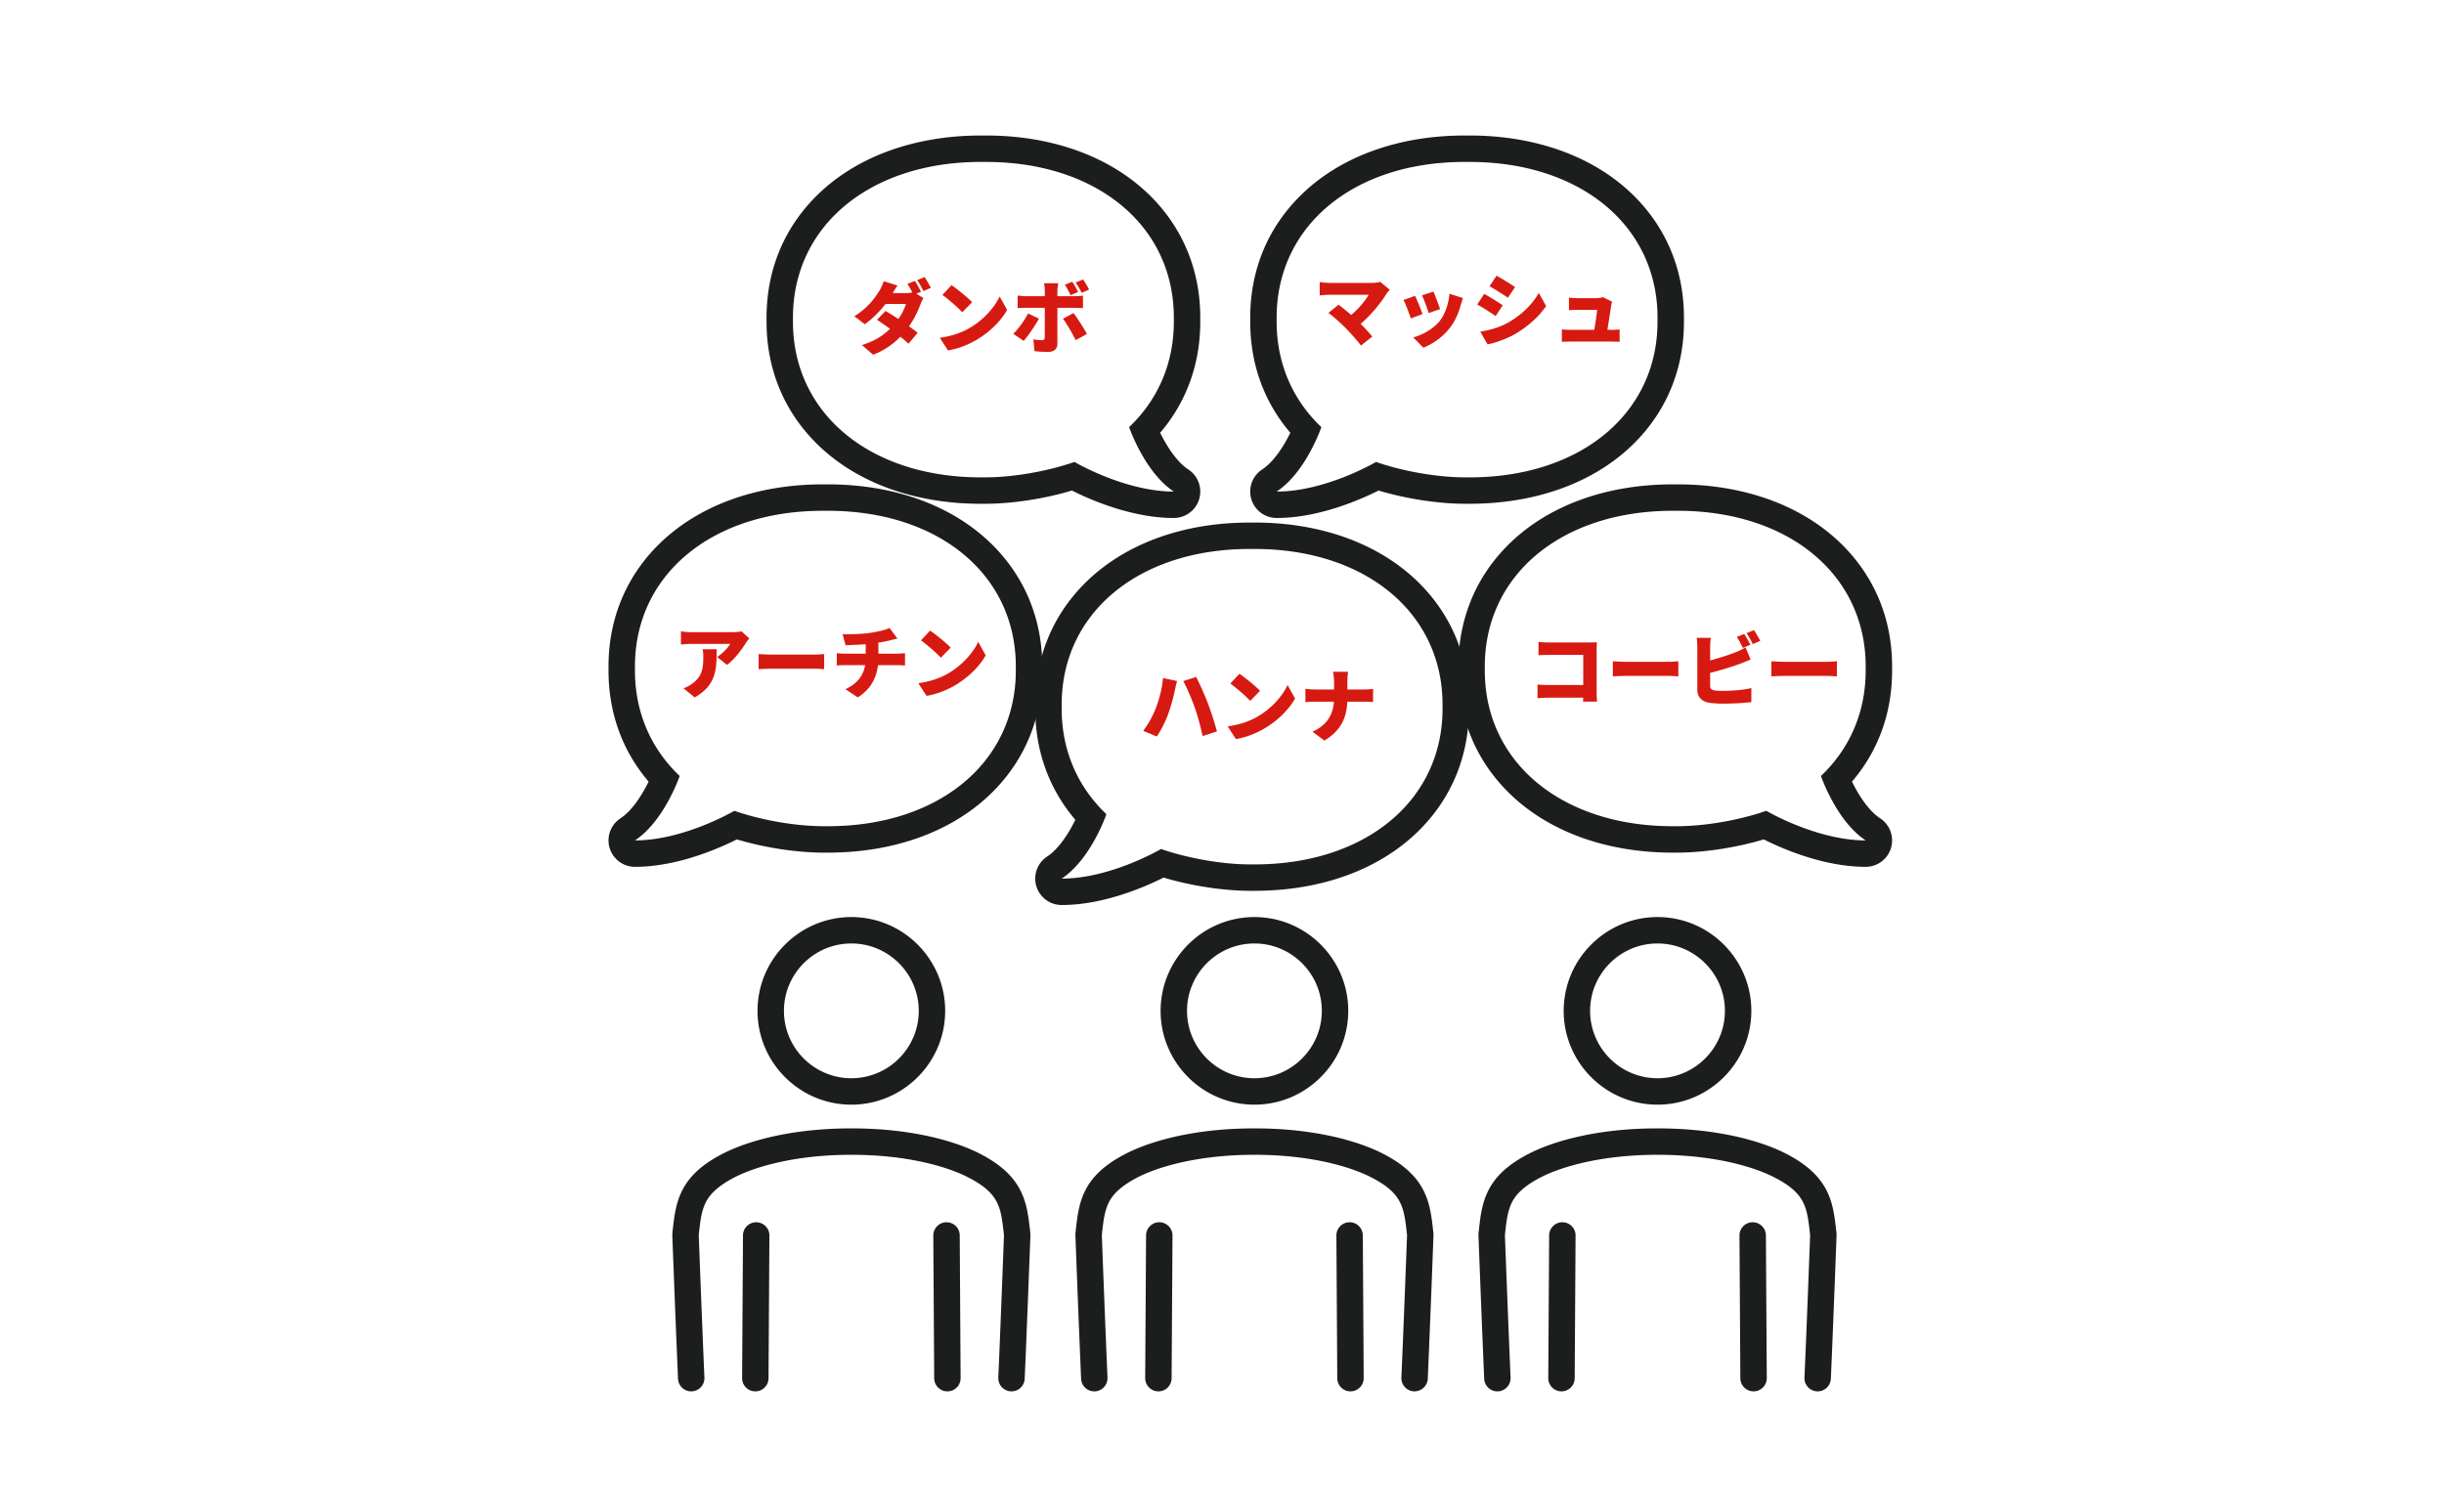 <svg id="uuid-18a9cc84-60f5-4a1e-8575-5ca80731cef6" data-name="レイヤー 2" xmlns="http://www.w3.org/2000/svg" width="370" height="229"><defs><style>.uuid-d05e5ec8-aed7-425b-b26f-5464124f9886{fill:#1c1d1d}</style></defs><g id="uuid-eda5f481-185d-4a38-8c47-99bfbf8d27f5" data-name="レイヤー 1"><path fill="#fff" d="M0 0h370v229H0z"/><path class="uuid-d05e5ec8-aed7-425b-b26f-5464124f9886" d="M128.887 167.274c-7.832 0-14.204-6.37-14.204-14.203s6.372-14.204 14.204-14.204 14.204 6.372 14.204 14.204-6.372 14.203-14.204 14.203zm0-24.407c-5.626 0-10.204 4.577-10.204 10.204 0 5.626 4.578 10.203 10.204 10.203 5.627 0 10.204-4.577 10.204-10.203 0-5.627-4.577-10.204-10.204-10.204zm-24.245 67.82a2 2 0 01-1.996-1.914c-.435-10.162-.864-21.741-.864-21.741-.003-.097 0-.192.01-.288l.021-.196c.24-2.229.466-4.333 1.493-6.335 1.167-2.274 3.213-4.077 6.442-5.678 2.228-1.104 8.554-3.669 19.14-3.669 10.596 0 16.91 2.566 19.133 3.67 6.997 3.46 7.451 7.571 7.932 11.924l.03.277c.012.098.015.196.012.294 0 0-.324 8.792-.695 17.777l-.17 3.966a2 2 0 01-1.995 1.913c-.03 0-.06 0-.09-.002a2 2 0 01-1.91-2.085l.169-3.96c.342-8.295.644-16.426.688-17.609l-.015-.132c-.463-4.186-.694-6.288-5.731-8.78-1.54-.764-7.335-3.253-17.357-3.253-10.016 0-15.824 2.49-17.365 3.253-3.182 1.578-4.183 2.992-4.659 3.919-.687 1.342-.858 2.929-1.074 4.937l-.006.053c.05 1.36.45 12.085.857 21.573a2 2 0 01-2 2.086z"/><path class="uuid-d05e5ec8-aed7-425b-b26f-5464124f9886" d="M143.428 210.687a2 2 0 01-2-1.987l-.133-21.606a2 2 0 011.987-2.012h.013a2 2 0 012 1.987l.133 21.606a2 2 0 01-1.988 2.012h-.012zm-29.08 0h-.012a2 2 0 01-1.988-2.012l.134-21.606a2 2 0 012-1.987h.013a2 2 0 011.987 2.012l-.134 21.606a2 2 0 01-2 1.987zm75.562-43.413c-7.832 0-14.204-6.37-14.204-14.203s6.372-14.204 14.204-14.204 14.203 6.372 14.203 14.204-6.371 14.203-14.203 14.203zm0-24.407c-5.627 0-10.204 4.577-10.204 10.204 0 5.626 4.577 10.203 10.204 10.203 5.626 0 10.203-4.577 10.203-10.203 0-5.627-4.577-10.204-10.203-10.204zm-24.244 67.82a2 2 0 01-1.997-1.914c-.435-10.162-.864-21.741-.864-21.741-.003-.097 0-.193.01-.29l.022-.202c.24-2.226.467-4.327 1.493-6.327 1.165-2.274 3.212-4.077 6.442-5.678 2.228-1.104 8.553-3.669 19.139-3.669 10.595 0 16.91 2.566 19.134 3.669 6.995 3.46 7.45 7.57 7.931 11.92l.03.281c.012.099.015.197.012.295 0 0-.324 8.792-.696 17.777l-.168 3.964c-.047 1.105-1.01 1.948-2.083 1.913a2 2 0 01-1.913-2.083l.168-3.96c.344-8.296.645-16.426.69-17.61l-.016-.136c-.463-4.185-.696-6.286-5.73-8.776-1.54-.765-7.337-3.254-17.36-3.254-10.014 0-15.821 2.49-17.362 3.253-3.185 1.578-4.184 2.992-4.66 3.918-.687 1.34-.858 2.926-1.074 4.932l-.007.06c.051 1.361.452 12.085.858 21.572a2 2 0 01-2 2.086z"/><path class="uuid-d05e5ec8-aed7-425b-b26f-5464124f9886" d="M204.451 210.687a2 2 0 01-2-1.987l-.133-21.606a2 2 0 011.987-2.012h.013a2 2 0 012 1.987l.133 21.606a2 2 0 01-1.987 2.012h-.013zm-29.079 0h-.013a2 2 0 01-1.987-2.012l.134-21.606a2 2 0 012-1.987h.012a2 2 0 011.988 2.012l-.134 21.606a2 2 0 01-2 1.987zm75.56-43.413c-7.832 0-14.203-6.37-14.203-14.203s6.371-14.204 14.203-14.204 14.205 6.372 14.205 14.204-6.373 14.203-14.205 14.203zm0-24.407c-5.626 0-10.203 4.577-10.203 10.204 0 5.626 4.577 10.203 10.203 10.203 5.627 0 10.205-4.577 10.205-10.203 0-5.627-4.578-10.204-10.205-10.204zm-24.244 67.82a2 2 0 01-1.996-1.914c-.435-10.162-.864-21.741-.864-21.741-.003-.097 0-.192.01-.288l.021-.196c.24-2.229.466-4.333 1.493-6.335 1.166-2.274 3.213-4.077 6.442-5.678 2.228-1.104 8.553-3.669 19.14-3.669 10.595 0 16.91 2.566 19.134 3.669 6.996 3.462 7.45 7.572 7.93 11.925l.031.277c.012.098.015.196.012.294 0 0-.324 8.792-.695 17.777l-.17 3.966a2 2 0 01-1.996 1.913c-.03 0-.06 0-.088-.002a2 2 0 01-1.912-2.085l.17-3.96c.342-8.295.644-16.426.688-17.609l-.015-.132c-.463-4.186-.694-6.288-5.73-8.78-1.54-.764-7.336-3.253-17.359-3.253-10.015 0-15.823 2.49-17.364 3.253-3.182 1.578-4.183 2.992-4.659 3.919-.688 1.342-.858 2.929-1.074 4.937l-.006.053c.05 1.36.45 12.085.857 21.573a2 2 0 01-2 2.086z"/><path class="uuid-d05e5ec8-aed7-425b-b26f-5464124f9886" d="M265.474 210.687a2 2 0 01-2-1.987l-.133-21.606a2 2 0 011.987-2.012h.013a2 2 0 012 1.987l.133 21.606a2 2 0 01-1.987 2.012h-.013zm-29.079 0h-.012a2 2 0 01-1.988-2.012l.133-21.606a2 2 0 012-1.987h.013a2 2 0 011.987 2.012l-.133 21.606a2 2 0 01-2 1.987zM125.326 77.345c16.918 0 28.63 9.806 28.46 23.883.172 14.077-11.542 23.883-28.46 23.883l-.37-.001h-.249c-4.574 0-9.872-1.046-13.535-2.333 0 0-7.609 4.484-15.047 4.484 4.432-2.91 6.772-9.758 6.772-9.758-4.368-4.14-6.85-9.746-6.77-16.275-.173-14.077 11.54-23.883 28.459-23.883l.37.001.37-.001m0-4l-.368.001-.371-.001c-10.236 0-19.141 3.308-25.076 9.317-4.908 4.967-7.46 11.386-7.384 18.566-.07 6.523 2.019 12.39 6.068 17.128-.94 1.92-2.443 4.365-4.266 5.562a4 4 0 002.196 7.343c6.312 0 12.547-2.707 15.43-4.155 4.17 1.25 9.053 2.005 13.152 2.005l.247-.001.371.001c10.236 0 19.142-3.309 25.077-9.317 4.907-4.968 7.46-11.387 7.383-18.566.076-7.18-2.477-13.598-7.384-18.566-5.936-6.008-14.84-9.317-25.075-9.317z"/><path class="uuid-d05e5ec8-aed7-425b-b26f-5464124f9886" d="M189.928 83.128c16.918 0 28.631 9.806 28.46 23.883.172 14.077-11.541 23.883-28.46 23.883-.123 0-.246 0-.37-.002l-.247.001c-4.574 0-9.874-1.046-13.536-2.334 0 0-7.61 4.485-15.048 4.485 4.433-2.911 6.772-9.758 6.772-9.758-4.368-4.14-6.85-9.746-6.77-16.275-.172-14.078 11.541-23.884 28.46-23.883l.37.001.37-.001m0-4l-.369.001-.371-.001c-10.236 0-19.14 3.308-25.076 9.316-4.907 4.968-7.46 11.387-7.384 18.566-.069 6.524 2.019 12.39 6.069 17.128-.94 1.92-2.444 4.365-4.267 5.562a4 4 0 002.196 7.344c6.312 0 12.547-2.708 15.431-4.156 4.17 1.25 9.054 2.005 13.153 2.005h.616c10.236 0 19.142-3.308 25.077-9.317 4.907-4.967 7.46-11.387 7.384-18.566.075-7.18-2.478-13.598-7.385-18.565-5.935-6.009-14.84-9.318-25.075-9.318zm32.544-54.608c16.918 0 28.631 9.806 28.46 23.882.172 14.078-11.541 23.884-28.46 23.884-.123 0-.246 0-.37-.002l-.247.001c-4.574 0-9.873-1.047-13.536-2.334 0 0-7.61 4.485-15.047 4.485 4.432-2.911 6.771-9.759 6.771-9.759-4.367-4.139-6.85-9.745-6.77-16.275-.172-14.077 11.541-23.883 28.46-23.883l.37.002.37-.002m0-4l-.369.002-.372-.002c-10.234 0-19.14 3.309-25.075 9.317-4.907 4.968-7.46 11.387-7.384 18.566-.069 6.524 2.02 12.39 6.069 17.128-.94 1.92-2.444 4.365-4.266 5.562a4 4 0 002.196 7.344c6.311 0 12.546-2.708 15.43-4.156 4.17 1.25 9.054 2.005 13.153 2.005h.617c10.235 0 19.141-3.308 25.076-9.317 4.908-4.968 7.46-11.387 7.384-18.566.076-7.18-2.477-13.598-7.385-18.566-5.935-6.008-14.84-9.317-25.075-9.317z"/><path class="uuid-d05e5ec8-aed7-425b-b26f-5464124f9886" d="M253.246 77.345c.124 0 .246 0 .37.002.124-.002.248-.002.37-.002 16.919 0 28.632 9.806 28.46 23.883.08 6.53-2.403 12.136-6.77 16.275 0 0 2.34 6.847 6.771 9.758-7.438 0-15.047-4.484-15.047-4.484-3.662 1.287-8.96 2.334-13.535 2.334l-.249-.001-.369.001c-16.919 0-28.632-9.806-28.46-23.883-.171-14.077 11.542-23.882 28.46-23.883m.74-4l-.372.002-.369-.002c-10.234 0-19.14 3.31-25.075 9.318-4.907 4.967-7.46 11.386-7.384 18.565-.076 7.179 2.476 13.598 7.383 18.566 5.936 6.008 14.841 9.317 25.077 9.317l.371-.001h.247c4.099 0 8.982-.754 13.152-2.004 2.884 1.448 9.119 4.155 15.43 4.155a4 4 0 002.196-7.343c-1.821-1.197-3.325-3.64-4.266-5.562 4.05-4.739 6.138-10.605 6.069-17.128.076-7.18-2.477-13.598-7.384-18.566-5.935-6.008-14.84-9.317-25.076-9.317zM149.249 24.52c16.918 0 28.631 9.805 28.459 23.882.08 6.53-2.402 12.136-6.77 16.276 0 0 2.34 6.847 6.772 9.758-7.439 0-15.048-4.485-15.048-4.485-3.663 1.287-8.962 2.334-13.536 2.334h-.247a43.87 43.87 0 01-.37 0c-16.919 0-28.632-9.805-28.46-23.883-.171-14.076 11.542-23.882 28.46-23.883l.37.002.37-.002m0-4l-.372.002-.363-.002h-.006c-10.234.001-19.14 3.31-25.075 9.319-4.907 4.967-7.46 11.385-7.384 18.564-.076 7.18 2.477 13.598 7.384 18.566 5.935 6.009 14.84 9.318 25.076 9.318l.37-.002.247.001c4.099 0 8.983-.754 13.153-2.005 2.884 1.448 9.12 4.156 15.43 4.156a4 4 0 002.196-7.344c-1.821-1.196-3.325-3.64-4.265-5.562 4.049-4.738 6.137-10.605 6.068-17.128.076-7.179-2.477-13.598-7.384-18.565-5.935-6.009-14.84-9.318-25.075-9.318z"/><path d="M139.438 44.178l-.707.3 1.068.66a6.212 6.212 0 00-.468.984 14.12 14.12 0 01-1.715 3.286c.516.371.983.72 1.318.983l-1.39 1.656a24.87 24.87 0 00-1.236-1.056 11.25 11.25 0 01-4.126 2.723l-1.69-1.464c2.063-.648 3.321-1.547 4.245-2.458a41.53 41.53 0 00-1.967-1.367l1.295-1.332a48.52 48.52 0 011.944 1.211c.527-.767.983-1.655 1.14-2.279h-3.084c-.875 1.14-2.026 2.291-3.154 3.07l-1.571-1.21c2.123-1.308 3.167-2.867 3.802-3.875.216-.335.503-.958.636-1.426l2.099.647c-.264.372-.54.84-.72 1.152h1.991c.312 0 .671-.037.96-.096-.217-.433-.48-.936-.732-1.296l1.127-.455c.3.443.72 1.223.935 1.642zm1.488-.587l-1.127.48c-.24-.492-.624-1.2-.948-1.655l1.127-.456c.312.456.744 1.223.948 1.63zm5.836 6.092c2.158-1.247 3.777-3.106 4.58-4.797l1.128 2.051c-.96 1.703-2.663 3.37-4.665 4.545-1.224.72-2.783 1.344-4.294 1.583l-1.236-1.918c1.764-.24 3.31-.78 4.487-1.464zm.407-3.922l-1.488 1.524c-.635-.695-2.146-2.015-3.01-2.627l1.38-1.475c.827.564 2.398 1.81 3.118 2.578zm7.803 5.853l-1.572-1.067c.804-.78 1.727-2.038 2.23-3.082l1.656.779c-.575 1.08-1.679 2.675-2.314 3.37zm5.109-7.556v.792h2.578c.372 0 .96-.036 1.295-.084v1.895a16.206 16.206 0 00-1.283-.048h-2.59v5.445c0 .732-.456 1.224-1.38 1.224-.72 0-1.415-.024-2.087-.108l-.18-1.788a7.69 7.69 0 001.308.132c.3 0 .407-.095.42-.407.012-.336.012-3.958.012-4.498h-2.88c-.359 0-.886.012-1.235.048v-1.906c.372.047.865.095 1.236.095h2.879v-.803c0-.336-.06-.924-.109-1.152h2.148c-.036.168-.132.84-.132 1.163zm4.473 6.513l-1.703.936c-.54-1.08-1.368-2.507-1.92-3.239l1.584-.863c.6.768 1.56 2.29 2.039 3.166zm-1.331-6.356l-1.14.48c-.251-.492-.55-1.104-.875-1.572l1.127-.455c.3.443.672 1.127.888 1.547zm1.655-.36l-1.127.48a12.026 12.026 0 00-.9-1.56l1.127-.456c.312.456.696 1.128.9 1.535zm45.049.589c-.852 1.403-2.4 3.298-3.935 4.594a33.081 33.081 0 011.764 1.919l-1.715 1.367c-.528-.708-1.56-1.871-2.352-2.675-.695-.695-1.822-1.727-2.578-2.266l1.535-1.247c.504.383 1.2.934 1.908 1.558 1.138-.935 2.11-2.135 2.65-3.058h-5.937c-.492 0-1.211.072-1.475.108v-2.04c.311.06 1.067.133 1.475.133h6.369c.54 0 1.02-.06 1.319-.156l1.44 1.187c-.193.228-.361.408-.468.576zm5.427 3.118l-1.775.66c-.204-.648-.78-2.22-1.104-2.795l1.751-.624c.336.672.888 2.064 1.128 2.76zm5.792-1.379c-.311 1.152-.815 2.374-1.606 3.407a9.504 9.504 0 01-4.067 3.057l-1.522-1.558c1.271-.325 3.022-1.236 4.018-2.495.79-.996 1.355-2.626 1.462-4.114l2.051.66c-.168.467-.252.755-.336 1.043zm-3.13.623l-1.739.6c-.168-.6-.672-2.015-.995-2.687l1.727-.563c.24.528.828 2.087 1.007 2.65zm9.482-.575l-1.067 1.631c-.732-.504-1.944-1.295-2.795-1.75l1.055-1.608c.864.456 2.135 1.26 2.807 1.727zm.72 2.674c2.062-1.139 3.79-2.83 4.737-4.557l1.115 1.99c-1.151 1.692-2.866 3.191-4.857 4.33-1.223.684-2.987 1.307-4.018 1.475l-1.092-1.919c1.356-.227 2.76-.587 4.115-1.319zm1.151-5.433l-1.08 1.608c-.719-.48-1.942-1.26-2.782-1.728l1.055-1.606c.84.455 2.123 1.259 2.807 1.726zm14.555 2.783c-.096.66-.397 2.554-.577 3.694h.54c.324 0 .96-.024 1.308-.06v1.87a39.164 39.164 0 00-1.284-.035h-6.176c-.456 0-.78.012-1.283.036v-1.883c.335.036.839.072 1.283.072h3.622c.168-.972.384-2.375.432-3.034h-2.927c-.395 0-.959.036-1.33.06v-1.908c.335.049.994.084 1.318.084h2.758c.277 0 .876-.06 1.056-.155l1.392.683c-.061.18-.109.432-.132.576zM112.89 97.397c-.612 1.008-1.75 2.507-2.83 3.287l-1.5-1.2c.888-.563 1.715-1.474 1.979-1.978h-5.924c-.528 0-.9.036-1.523.095v-2.003c.49.073.995.132 1.523.132h6.225c.395 0 1.186-.048 1.438-.119l1.152 1.067c-.144.18-.42.528-.54.72zm-7.724 8.204l-1.69-1.379c.42-.144.863-.348 1.367-.732 1.33-1.007 1.63-2.026 1.63-3.981 0-.42-.023-.768-.095-1.2h2.11c0 2.819.06 5.41-3.322 7.292zm11.761-6.476h6.368c.54 0 1.128-.06 1.475-.084v2.29c-.312-.012-.983-.071-1.475-.071h-6.368c-.684 0-1.583.036-2.076.072V99.04c.48.036 1.488.084 2.076.084zm14.758-3.286c1.27-.193 2.374-.445 2.987-.745l1.186 1.596c-.491.12-.851.216-1.067.264-.564.143-1.175.264-1.81.36v1.667h2.866c.251 0 .887-.049 1.163-.072v1.858c-.36-.023-.78-.048-1.127-.048h-2.963c-.228 1.908-1.091 3.67-3.07 4.882l-1.859-1.247c1.775-.803 2.698-2.039 2.986-3.635h-3.142c-.36 0-.827.025-1.152.048V98.91c.36.036.756.072 1.14.072h3.238v-1.428a55.67 55.67 0 01-3.047.144l-.455-1.667c.923.013 2.794.013 4.126-.191zm11.832 6.152c2.159-1.247 3.778-3.106 4.581-4.797l1.127 2.05c-.959 1.704-2.662 3.371-4.665 4.546-1.223.72-2.782 1.344-4.294 1.583l-1.235-1.918c1.764-.24 3.31-.78 4.486-1.464zm.408-3.922l-1.488 1.524c-.635-.696-2.146-2.015-3.01-2.627l1.38-1.475c.827.563 2.398 1.81 3.118 2.578zm32.147 4.608l2.123.444a19.415 19.415 0 00-.324 1.38c-.168.9-.611 2.47-.983 3.525-.42 1.2-1.164 2.639-1.763 3.503l-2.05-.864a14.64 14.64 0 001.882-3.37c.54-1.39.972-3.01 1.115-4.618zm3.07.457l1.944-.624c.515.959 1.367 2.914 1.787 4.005a53.598 53.598 0 011.367 4.234l-2.17.708c-.348-1.535-.72-2.987-1.188-4.294-.444-1.272-1.236-3.107-1.74-4.03zm11.209 5.396c2.159-1.247 3.778-3.106 4.581-4.797l1.127 2.05c-.959 1.704-2.662 3.371-4.665 4.546-1.223.72-2.782 1.344-4.294 1.583l-1.235-1.918c1.764-.24 3.31-.78 4.486-1.464zm.408-3.922l-1.488 1.524c-.635-.696-2.146-2.015-3.01-2.627l1.38-1.475c.827.564 2.398 1.81 3.118 2.578zm11.028-2.878h2.303c-.084.455-.108 1.152-.108 1.535v1.14h2.423c.636 0 1.175-.049 1.463-.085v1.991a21.55 21.55 0 00-1.476-.06h-2.421c-.109 2.29-.817 4.282-3.467 5.89l-1.81-1.344c2.374-1.068 3.106-2.723 3.25-4.545h-2.807c-.564 0-1.068.036-1.511.071v-2.015c.431.048.947.096 1.463.096h2.879v-1.151c0-.42-.05-1.068-.181-1.523zm32.709-4.442h6.116c.384 0 .96-.024 1.14-.036-.012.288-.036.816-.036 1.212v6.224c0 .407.024 1.091.06 1.559h-2.111c0-.203.012-.407.012-.6h-5.265c-.456 0-1.212.036-1.644.084v-2.074c.468.036 1.02.071 1.583.071h5.338v-4.556h-5.193c-.54 0-1.212.023-1.583.047v-2.015c.48.048 1.151.084 1.583.084zm11.748 2.927h6.368c.54 0 1.128-.06 1.476-.084v2.29c-.313-.012-.984-.072-1.476-.072h-6.368c-.684 0-1.583.037-2.075.073v-2.291c.48.036 1.487.084 2.075.084zm12.659-2.231V100c1.403-.36 2.939-.863 3.91-1.26.468-.18.9-.384 1.451-.707l.768 1.835c-.527.216-1.127.468-1.547.623-1.151.433-2.999 1.008-4.582 1.403v1.98c0 .468.229.588.744.683.348.048.768.06 1.272.06 1.247 0 3.238-.168 4.221-.432v2.123c-1.187.168-3.01.24-4.341.24-.816 0-1.548-.06-2.076-.144-1.103-.204-1.762-.851-1.762-1.93v-6.489c0-.265-.036-.996-.097-1.403H259a11.71 11.71 0 00-.097 1.403zm6.093-.348l-1.14.48c-.25-.492-.6-1.2-.923-1.667l1.127-.456c.3.443.72 1.224.936 1.643zm1.487-.587l-1.127.48c-.24-.493-.624-1.2-.948-1.656l1.128-.456c.311.456.743 1.223.947 1.632zm3.761 3.166h6.368c.54 0 1.128-.06 1.476-.084v2.29c-.313-.012-.984-.072-1.476-.072h-6.368c-.684 0-1.583.037-2.075.073v-2.291c.48.036 1.487.084 2.075.084z" fill="#d71a11"/></g></svg>